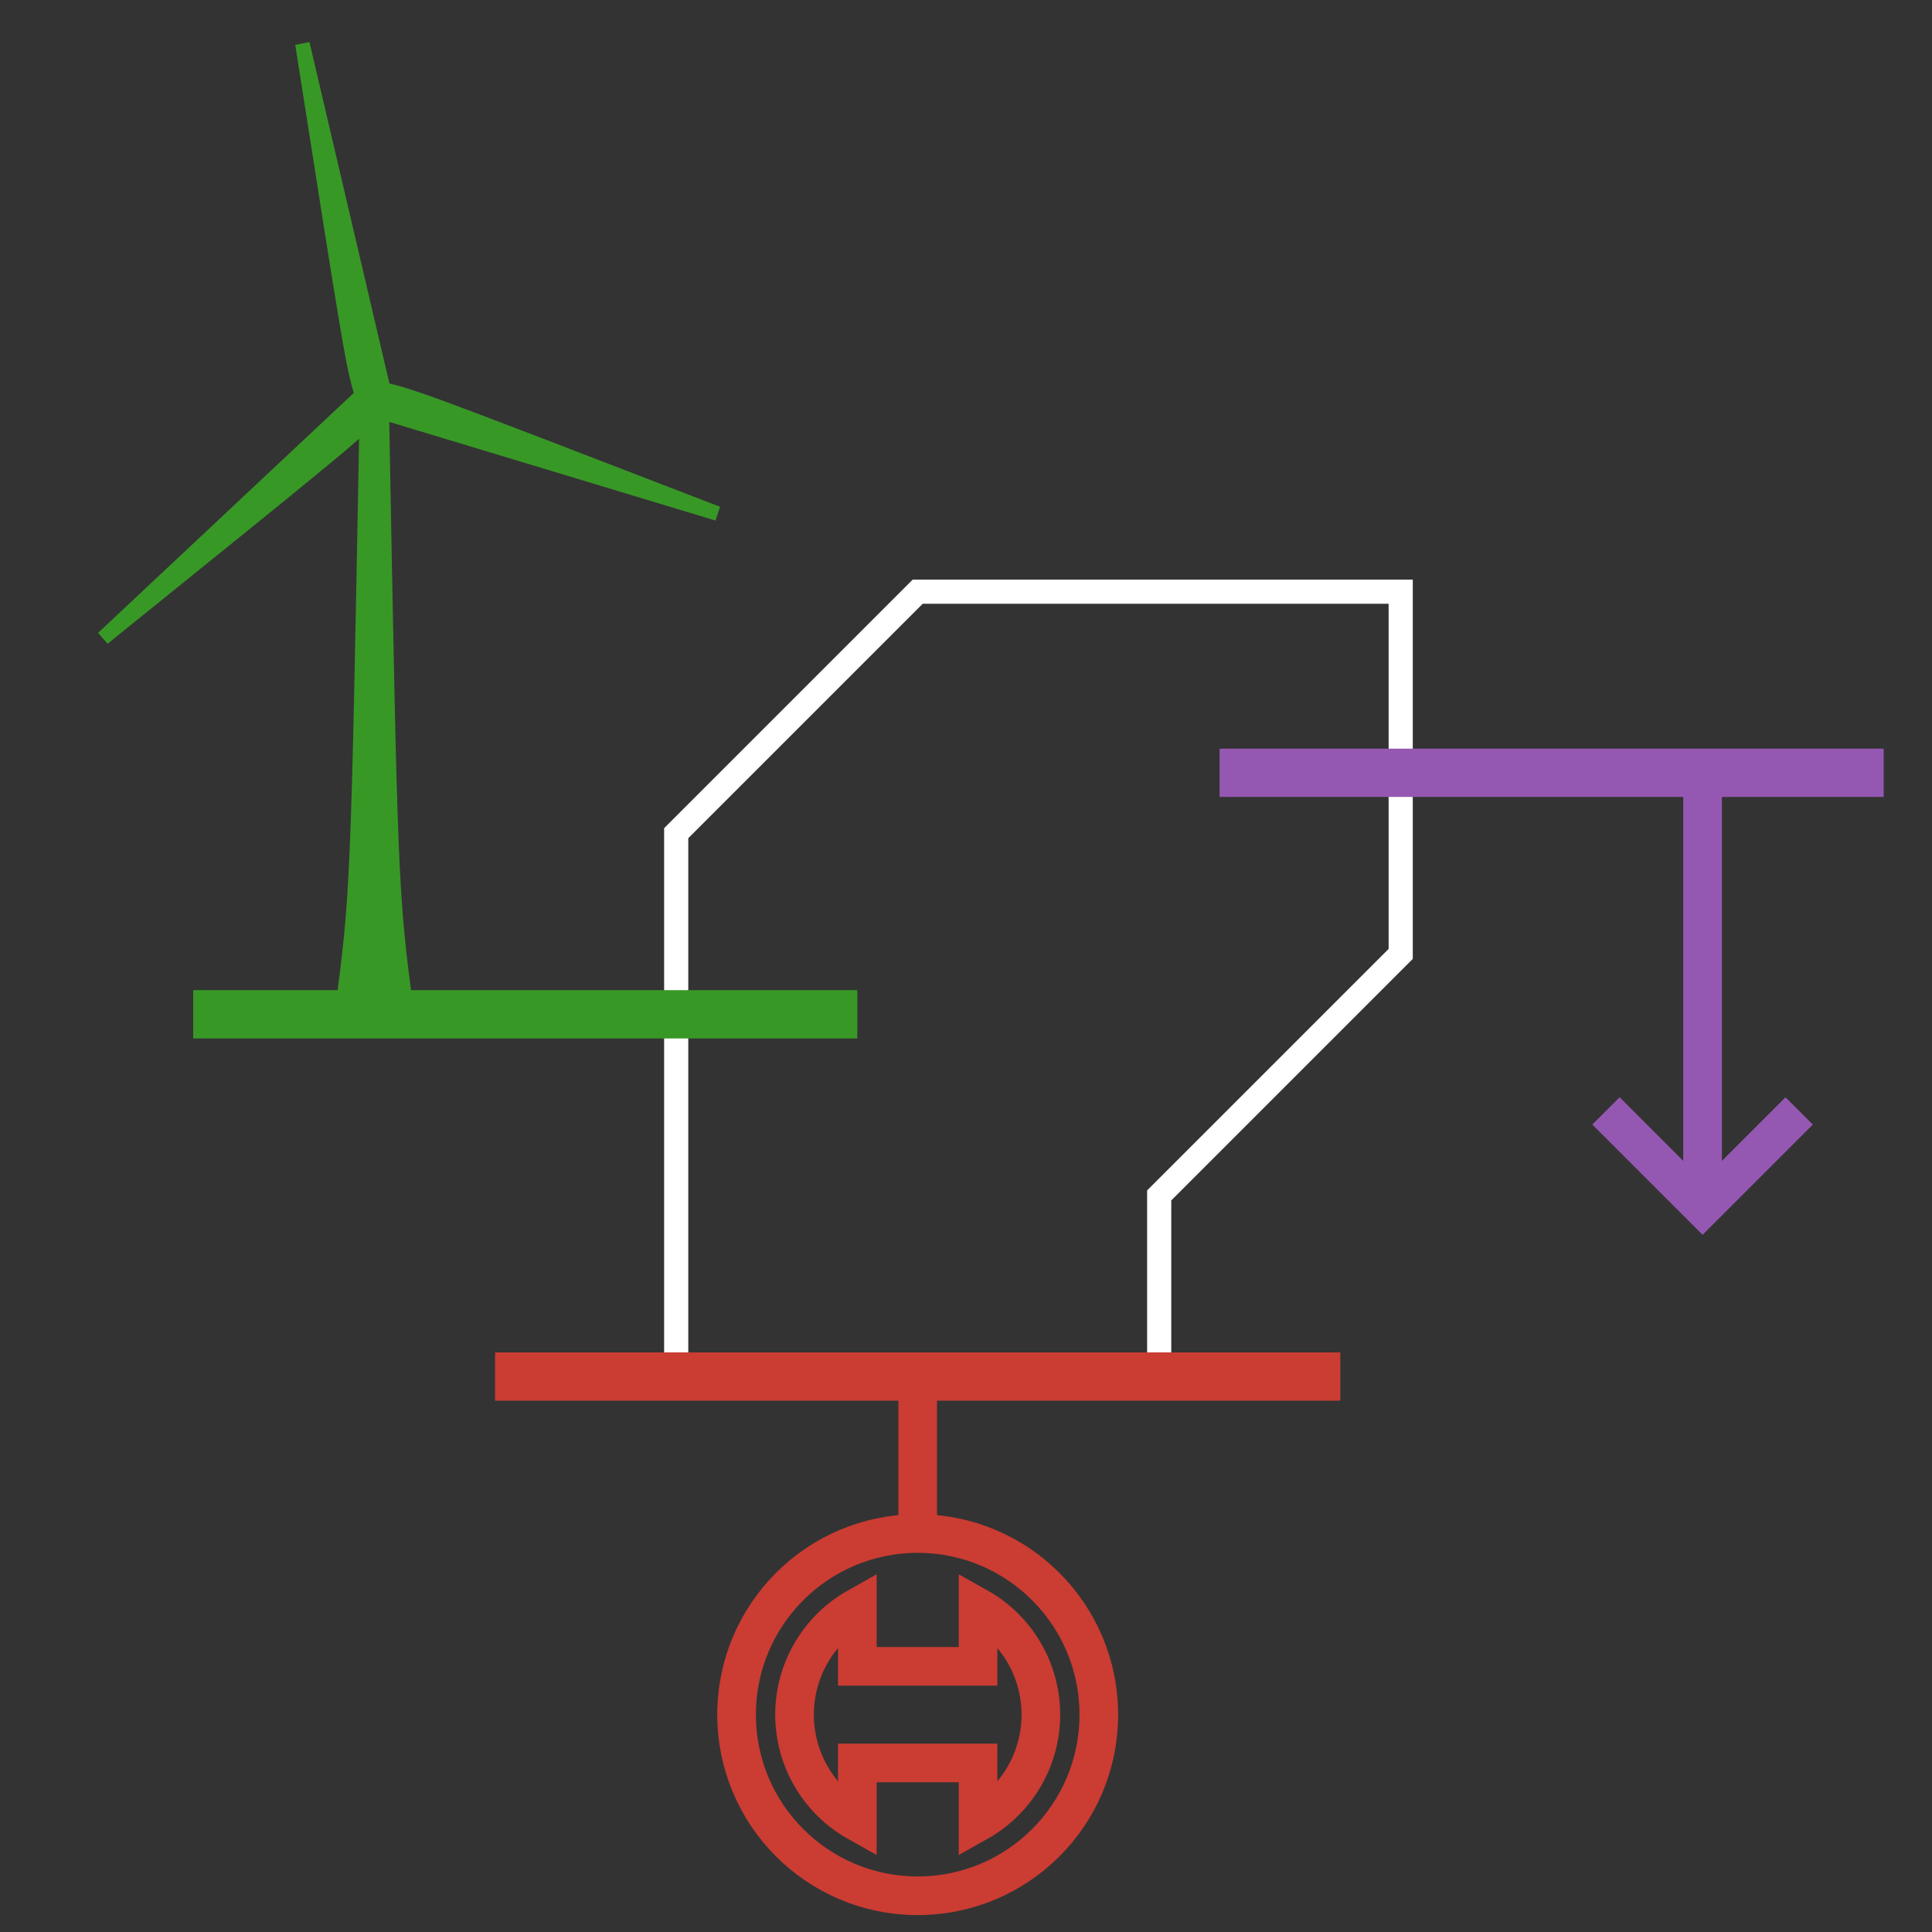 <?xml version="1.0" encoding="UTF-8"?>
<svg xmlns="http://www.w3.org/2000/svg" xmlns:xlink="http://www.w3.org/1999/xlink" width="400" height="400" viewBox="0 0 400 400">
<rect x="0" y="0" width="400" height="400" fill="#333333" stroke="none"/>
<path fill="none" stroke-width="5" stroke-linecap="butt" stroke-linejoin="miter" stroke="rgb(100%, 100%, 100%)" stroke-opacity="1" stroke-miterlimit="10" d="M 140 210 L 140 172.5 L 190 122.5 L 290 122.5 L 290 197.5 L 240 247.5 L 240 285 L 140 285 Z M 140 210 "/>
<path fill-rule="nonzero" fill="rgb(22%, 59.6%, 14.9%)" fill-opacity="1" d="M 40 205 L 177.5 205 L 177.5 215 L 40 215 Z M 40 205 "/>
<path fill-rule="nonzero" fill="rgb(22%, 59.6%, 14.9%)" fill-opacity="1" d="M 77.5 210 L 85.75 210 C 82.375 184.5 82.375 184.5 80.5 82.5 L 74.5 82.5 C 72.625 184.5 72.625 184.5 69.25 210 Z M 77.5 210 "/>
<path fill-rule="nonzero" fill="rgb(22%, 59.6%, 14.9%)" fill-opacity="1" d="M 77.5 82.5 L 81.176 81.754 L 64.07 8.695 L 61.129 9.293 C 71.602 76.043 71.602 76.043 73.824 83.246 Z M 77.5 82.5 L 76.309 86.055 L 148.129 107.77 L 149.086 104.926 C 86.043 80.617 86.043 80.617 78.691 78.945 Z M 77.5 82.5 L 75.016 79.691 L 20.301 131.031 L 22.285 133.281 C 74.859 90.84 74.859 90.84 79.984 85.309 Z M 77.5 82.5 "/>
<path fill-rule="nonzero" fill="rgb(58.4%, 34.5%, 69.8%)" fill-opacity="1" d="M 252.5 155 L 390 155 L 390 165 L 252.5 165 Z M 252.5 155 "/>
<path fill="none" stroke-width="8" stroke-linecap="butt" stroke-linejoin="miter" stroke="rgb(58.4%, 34.5%, 69.8%)" stroke-opacity="1" stroke-miterlimit="10" d="M 352.5 160 L 352.5 246 "/>
<path fill="none" stroke-width="8" stroke-linecap="butt" stroke-linejoin="miter" stroke="rgb(58.4%, 34.5%, 69.8%)" stroke-opacity="1" stroke-miterlimit="10" d="M 332.5 230 L 352.5 250 L 372.5 230 "/>
<path fill-rule="nonzero" fill="rgb(79.6%, 23.5%, 20%)" fill-opacity="1" d="M 102.5 280 L 277.5 280 L 277.5 290 L 102.5 290 Z M 102.5 280 "/>
<path fill="none" stroke-width="8" stroke-linecap="butt" stroke-linejoin="miter" stroke="rgb(79.6%, 23.5%, 20%)" stroke-opacity="1" stroke-miterlimit="10" d="M 190 285 L 190 317.5 "/>
<path fill="none" stroke-width="8" stroke-linecap="butt" stroke-linejoin="miter" stroke="rgb(79.6%, 23.5%, 20%)" stroke-opacity="1" stroke-miterlimit="10" d="M 227.5 355 C 227.5 375.711 210.711 392.5 190 392.5 C 169.289 392.5 152.5 375.711 152.5 355 C 152.5 334.289 169.289 317.5 190 317.5 C 210.711 317.5 227.5 334.289 227.5 355 Z M 227.5 355 "/>
<path fill="none" stroke-width="8" stroke-linecap="butt" stroke-linejoin="miter" stroke="rgb(79.6%, 23.5%, 20%)" stroke-opacity="1" stroke-miterlimit="10" d="M 202.5 365 L 202.5 377.227 C 210.531 372.711 215.5 364.215 215.5 355 C 215.5 345.785 210.531 337.289 202.5 332.773 L 202.5 345 L 177.5 345 L 177.5 332.773 C 169.469 337.289 164.5 345.785 164.5 355 C 164.5 364.215 169.469 372.711 177.5 377.227 L 177.5 365 Z M 202.5 365 "/>
</svg>
